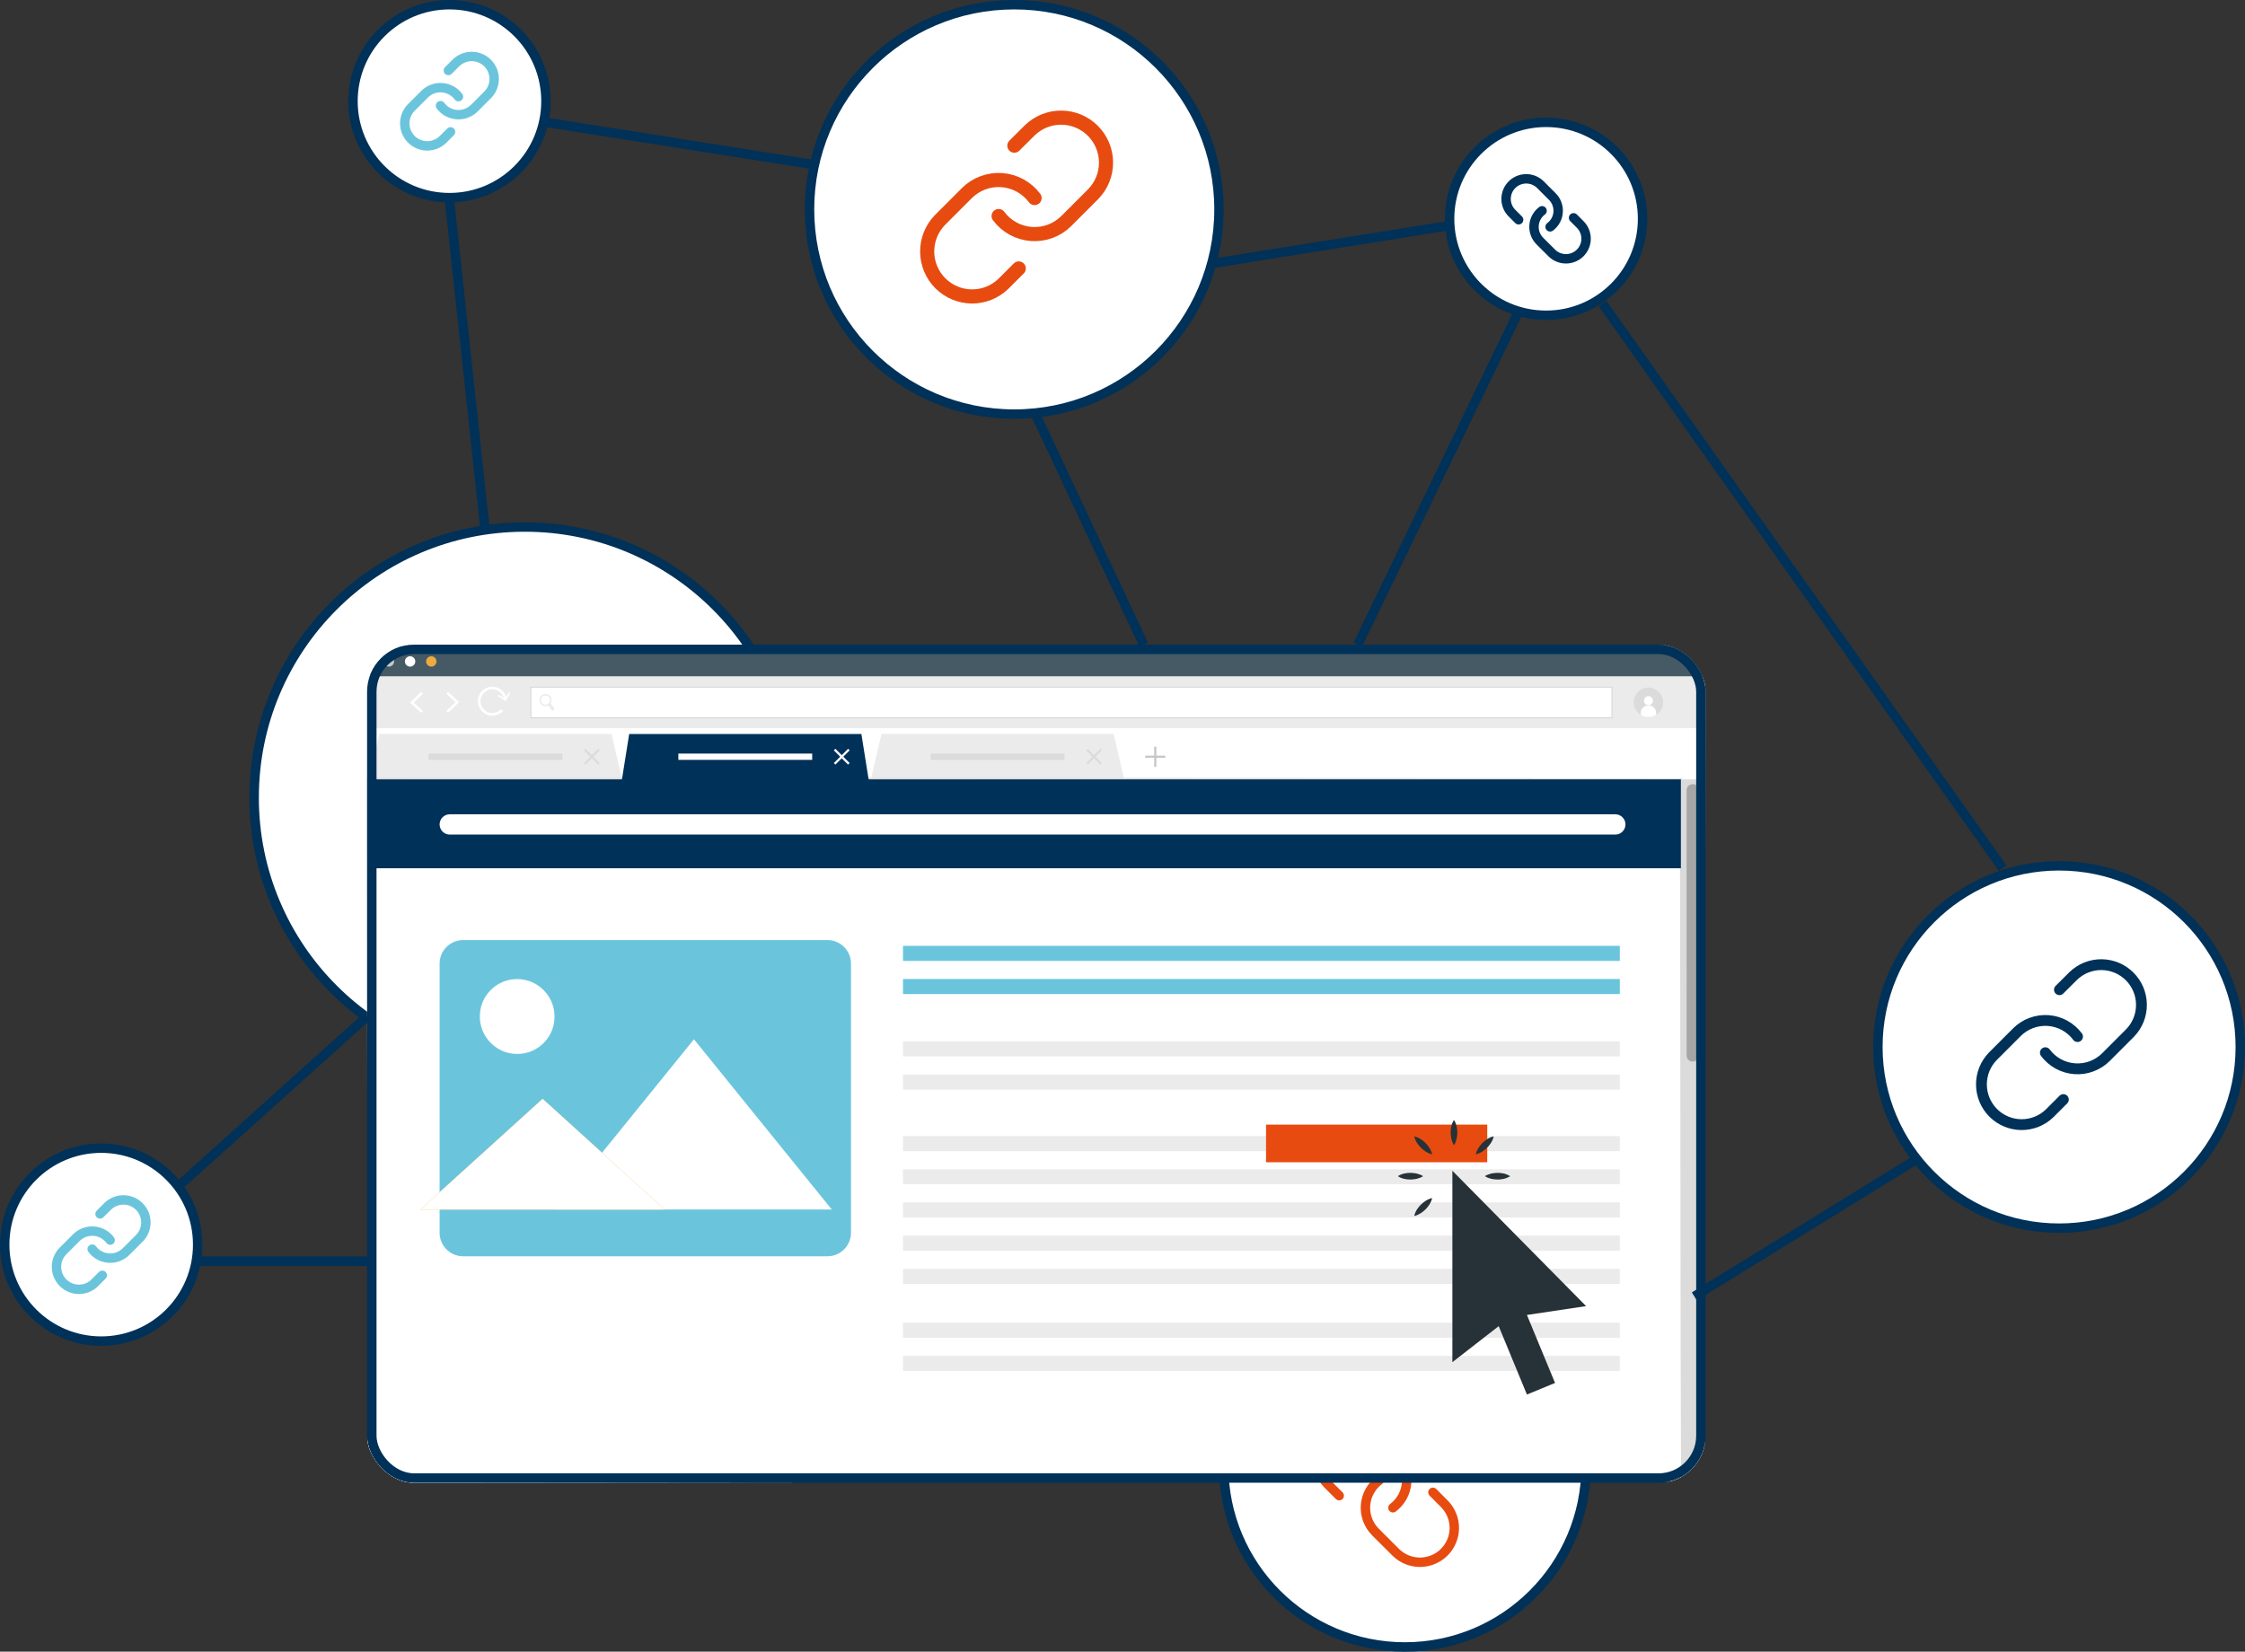 <svg width="477" height="351" viewBox="0 0 477 351" fill="none" xmlns="http://www.w3.org/2000/svg">
<rect x="0" y="0" width="477" height="351" fill="#333333" stroke="none"/>
<circle cx="111.5" cy="169.5" r="57.5" fill="white" stroke="#003158" stroke-width="2"/>
<circle cx="215.5" cy="44.5" r="43.5" fill="white" stroke="#003158" stroke-width="2"/>
<circle cx="95.5" cy="21.5" r="20.5" fill="white" stroke="#003158" stroke-width="2"/>
<circle cx="21.5" cy="264.5" r="20.5" fill="white" stroke="#003158" stroke-width="2"/>
<circle cx="328.5" cy="46.5" r="20.5" fill="white" stroke="#003158" stroke-width="2"/>
<circle cx="437.5" cy="222.5" r="38.5" fill="white" stroke="#003158" stroke-width="2"/>
<circle cx="298.5" cy="311.5" r="38.5" fill="white" stroke="#003158" stroke-width="2"/>
<path d="M212.178 45.913C212.999 47.011 214.046 47.919 215.248 48.577C216.45 49.234 217.78 49.626 219.146 49.724C220.513 49.821 221.884 49.624 223.168 49.145C224.452 48.666 225.617 47.915 226.586 46.946L232.318 41.207C234.058 39.404 235.021 36.988 235 34.48C234.978 31.973 233.973 29.574 232.202 27.801C230.43 26.028 228.034 25.022 225.529 25C223.024 24.979 220.611 25.942 218.809 27.685L215.522 30.955M219.822 42.087C219.001 40.989 217.954 40.081 216.752 39.423C215.55 38.766 214.22 38.374 212.854 38.276C211.487 38.179 210.116 38.376 208.832 38.855C207.548 39.334 206.383 40.085 205.414 41.054L199.682 46.793C197.942 48.596 196.979 51.012 197 53.52C197.022 56.027 198.027 58.426 199.798 60.199C201.57 61.972 203.966 62.978 206.471 63C208.976 63.021 211.389 62.057 213.191 60.315L216.459 57.045" stroke="#E74B10" stroke-width="3" stroke-linecap="round" stroke-linejoin="round"/>
<path d="M93.589 22.456C93.999 23.005 94.523 23.46 95.124 23.788C95.725 24.117 96.39 24.313 97.073 24.362C97.756 24.411 98.442 24.312 99.084 24.072C99.726 23.833 100.309 23.458 100.793 22.973L103.659 20.104C104.529 19.202 105.011 17.994 105 16.74C104.989 15.486 104.487 14.287 103.601 13.4C102.715 12.514 101.517 12.011 100.265 12C99.012 11.989 97.805 12.471 96.904 13.342L95.261 14.978M97.411 20.544C97.001 19.995 96.477 19.54 95.876 19.212C95.275 18.883 94.61 18.687 93.927 18.638C93.244 18.589 92.558 18.688 91.916 18.928C91.274 19.167 90.691 19.542 90.207 20.027L87.341 22.896C86.471 23.798 85.989 25.006 86 26.26C86.011 27.514 86.513 28.713 87.399 29.599C88.285 30.486 89.483 30.989 90.736 31C91.988 31.011 93.195 30.529 94.096 29.658L95.729 28.022" stroke="#6AC5DC" stroke-width="2" stroke-linecap="round" stroke-linejoin="round"/>
<path d="M19.589 265.456C20 266.005 20.523 266.46 21.124 266.788C21.725 267.117 22.39 267.313 23.073 267.362C23.756 267.411 24.442 267.312 25.084 267.072C25.726 266.833 26.309 266.458 26.793 265.973L29.659 263.104C30.529 262.202 31.011 260.994 31 259.74C30.989 258.486 30.486 257.287 29.601 256.401C28.715 255.514 27.517 255.011 26.265 255C25.012 254.989 23.805 255.471 22.904 256.342L21.261 257.978M23.411 263.544C23 262.995 22.477 262.54 21.876 262.212C21.275 261.883 20.61 261.687 19.927 261.638C19.244 261.589 18.558 261.688 17.916 261.928C17.274 262.167 16.691 262.542 16.207 263.027L13.341 265.896C12.471 266.798 11.989 268.006 12 269.26C12.011 270.514 12.514 271.713 13.399 272.599C14.285 273.486 15.483 273.989 16.735 274C17.988 274.011 19.195 273.529 20.096 272.658L21.729 271.022" stroke="#6AC5DC" stroke-width="2" stroke-linecap="round" stroke-linejoin="round"/>
<path d="M434.581 223.711C435.315 224.694 436.252 225.507 437.327 226.095C438.403 226.684 439.593 227.033 440.815 227.121C442.038 227.209 443.265 227.032 444.413 226.603C445.562 226.174 446.605 225.503 447.471 224.636L452.6 219.501C454.158 217.888 455.019 215.726 455 213.482C454.98 211.239 454.081 209.093 452.496 207.506C450.911 205.92 448.767 205.02 446.526 205C444.285 204.981 442.125 205.843 440.513 207.402L437.573 210.328M441.419 220.289C440.685 219.306 439.748 218.493 438.673 217.905C437.597 217.316 436.407 216.967 435.185 216.879C433.962 216.791 432.735 216.968 431.587 217.397C430.438 217.826 429.395 218.497 428.529 219.364L423.4 224.499C421.842 226.112 420.981 228.274 421 230.518C421.02 232.761 421.919 234.907 423.504 236.494C425.089 238.08 427.233 238.98 429.474 239C431.715 239.019 433.875 238.157 435.487 236.598L438.41 233.672" stroke="#003158" stroke-width="2.3" stroke-linecap="round" stroke-linejoin="round"/>
<path d="M327.644 44.79C327.153 45.157 326.747 45.626 326.452 46.164C326.158 46.702 325.983 47.296 325.94 47.908C325.896 48.519 325.984 49.133 326.198 49.707C326.413 50.281 326.748 50.802 327.182 51.236L329.749 53.8C330.556 54.579 331.637 55.01 332.759 55C333.881 54.99 334.954 54.541 335.747 53.748C336.54 52.956 336.99 51.884 337 50.763C337.01 49.642 336.578 48.563 335.799 47.757L334.336 46.286M329.356 48.21C329.847 47.843 330.253 47.374 330.548 46.836C330.842 46.298 331.017 45.704 331.06 45.092C331.104 44.481 331.016 43.867 330.802 43.293C330.587 42.719 330.252 42.198 329.818 41.764L327.251 39.2C326.444 38.421 325.363 37.99 324.241 38C323.119 38.01 322.046 38.459 321.253 39.252C320.46 40.044 320.01 41.116 320 42.237C319.99 43.358 320.422 44.437 321.201 45.243L322.664 46.705" stroke="#003158" stroke-width="2" stroke-linecap="round" stroke-linejoin="round"/>
<path d="M293.04 314.584C292.202 315.21 291.509 316.009 291.007 316.926C290.505 317.844 290.207 318.858 290.132 319.901C290.057 320.944 290.208 321.991 290.574 322.97C290.94 323.95 291.512 324.839 292.252 325.579L296.631 329.953C298.008 331.281 299.851 332.016 301.765 332C303.679 331.983 305.509 331.216 306.862 329.864C308.216 328.513 308.983 326.684 309 324.772C309.016 322.86 308.281 321.019 306.951 319.644L304.455 317.135M295.96 320.416C296.798 319.79 297.491 318.991 297.993 318.074C298.495 317.156 298.793 316.142 298.868 315.099C298.943 314.056 298.792 313.009 298.426 312.03C298.06 311.05 297.488 310.161 296.748 309.421L292.369 305.047C290.992 303.719 289.149 302.984 287.235 303C285.321 303.017 283.491 303.784 282.138 305.136C280.784 306.487 280.017 308.316 280 310.228C279.984 312.14 280.719 313.981 282.049 315.356L284.545 317.85" stroke="#E74B10" stroke-width="2" stroke-linecap="round" stroke-linejoin="round"/>
<g clip-path="url(#clip0_6673_26821)">
<path d="M362.173 137.354H78.353V314.835H362.173V137.354Z" fill="white"/>
<path d="M362.173 314.835L78.353 315.09H78.099V314.835L78 137.354V137H78.353L362.173 137.141H362.385V137.354L362.173 314.835ZM362.173 314.835L361.961 137.354L362.173 137.566L78.353 137.707L78.706 137.354L78.607 314.835L78.353 314.58L362.173 314.835Z" fill="#DBDBDB"/>
<path d="M362.172 137.354H78.324V143.777H362.172V137.354Z" fill="#455A64"/>
<path d="M83.732 140.565C83.732 141.173 83.238 141.669 82.631 141.669C82.023 141.669 81.529 141.173 81.529 140.565C81.529 139.957 82.023 139.462 82.631 139.462C83.238 139.462 83.732 139.957 83.732 140.565Z" fill="#C7C7C7"/>
<path d="M88.236 140.565C88.236 141.173 87.742 141.669 87.135 141.669C86.527 141.669 86.033 141.173 86.033 140.565C86.033 139.957 86.527 139.462 87.135 139.462C87.742 139.462 88.236 139.957 88.236 140.565Z" fill="white"/>
<path d="M92.74 140.565C92.74 141.173 92.246 141.669 91.638 141.669C91.031 141.669 90.537 141.173 90.537 140.565C90.537 139.957 91.031 139.462 91.638 139.462C92.246 139.462 92.74 139.957 92.74 140.565Z" fill="#EBAB3F"/>
<path d="M362.172 143.776H78.324V154.747H362.172V143.776Z" fill="#EBEBEB"/>
<path d="M342.493 146.012H112.797V152.519H342.493V146.012Z" fill="white"/>
<path d="M342.563 152.583H112.732V145.941H342.563V152.583ZM112.867 152.449H342.429V146.075H112.859V152.449H112.867Z" fill="#C7C7C7"/>
<path d="M117.823 150.666L117.364 151.013L116.658 150.079L116.51 149.881L116.355 149.676H116.348C116.411 149.64 116.468 149.605 116.524 149.562C116.531 149.555 116.545 149.541 116.559 149.534C116.651 149.463 116.722 149.371 116.778 149.272L116.941 149.492L117.096 149.69L117.823 150.659V150.666Z" fill="#EBEBEB"/>
<path d="M117.096 149.697L116.94 149.499C116.997 149.428 117.039 149.343 117.067 149.265L116.891 149.032V149.018C116.87 149.067 116.849 149.117 116.835 149.166C116.82 149.209 116.799 149.244 116.778 149.287C116.722 149.386 116.644 149.471 116.559 149.548C116.58 149.534 116.602 149.513 116.623 149.492L116.771 149.697L116.926 149.895L117.484 150.631L117.413 150.687L116.863 149.959L116.715 149.761L116.566 149.562H116.559C116.559 149.562 116.538 149.57 116.524 149.584C116.467 149.626 116.411 149.662 116.347 149.69C116.326 149.704 116.305 149.711 116.291 149.718C116.227 149.739 116.171 149.761 116.107 149.775L116.27 149.994C116.347 149.973 116.425 149.937 116.503 149.902L116.651 150.1L117.357 151.034L117.816 150.687L117.089 149.718L117.096 149.697Z" fill="#EBEBEB"/>
<path d="M116.912 148.006C116.488 147.455 115.698 147.356 115.147 147.773C114.596 148.197 114.491 148.99 114.914 149.541C115.239 149.966 115.775 150.128 116.262 149.98C116.34 149.959 116.418 149.923 116.495 149.888C116.552 149.86 116.615 149.817 116.665 149.782C116.679 149.775 116.686 149.761 116.7 149.754C116.721 149.732 116.742 149.718 116.757 149.697C116.82 149.64 116.877 149.577 116.926 149.513C116.983 149.442 117.025 149.357 117.053 149.28C117.223 148.876 117.18 148.395 116.898 148.021L116.912 148.006ZM116.834 149.159C116.82 149.202 116.799 149.237 116.778 149.28C116.721 149.379 116.644 149.464 116.559 149.541C116.552 149.548 116.538 149.563 116.524 149.57C116.467 149.612 116.411 149.647 116.347 149.676C116.326 149.69 116.305 149.697 116.291 149.704C116.227 149.725 116.171 149.746 116.107 149.761C116.044 149.768 115.98 149.775 115.924 149.775C115.62 149.775 115.324 149.64 115.126 149.386C114.794 148.947 114.879 148.318 115.309 147.985C115.747 147.653 116.375 147.738 116.707 148.169C116.891 148.41 116.954 148.728 116.884 149.018C116.877 149.067 116.855 149.117 116.834 149.166V149.159Z" fill="#EBEBEB"/>
<path d="M117.067 149.265C117.237 148.862 117.194 148.381 116.912 148.006C116.488 147.455 115.698 147.356 115.147 147.773C114.596 148.197 114.491 148.99 114.914 149.541C115.239 149.966 115.775 150.128 116.262 149.98C116.34 149.959 116.418 149.923 116.495 149.888L116.644 150.086C116.7 150.058 116.764 150.015 116.82 149.973C116.827 149.966 116.841 149.959 116.848 149.952C116.87 149.937 116.891 149.916 116.912 149.895C116.975 149.838 117.032 149.775 117.081 149.711L116.926 149.513C116.983 149.442 117.025 149.357 117.053 149.28L117.067 149.265ZM116.735 149.365C116.7 149.414 116.665 149.456 116.615 149.499C116.594 149.52 116.573 149.541 116.559 149.555C116.552 149.563 116.538 149.577 116.524 149.584C116.481 149.619 116.432 149.647 116.382 149.676C116.375 149.676 116.361 149.683 116.347 149.69C116.27 149.732 116.185 149.761 116.1 149.775C115.733 149.853 115.345 149.718 115.105 149.4C114.942 149.181 114.872 148.919 114.907 148.65C114.949 148.381 115.084 148.141 115.295 147.978C115.479 147.837 115.698 147.766 115.917 147.766C116.213 147.766 116.524 147.9 116.714 148.162C116.912 148.417 116.968 148.735 116.891 149.032C116.87 149.124 116.834 149.209 116.778 149.294C116.771 149.315 116.757 149.343 116.735 149.365Z" fill="#EBEBEB"/>
<path d="M89.486 151.494L87.121 149.308L89.486 147.044L89.853 147.426L87.898 149.301L89.846 151.105L89.486 151.494Z" fill="white"/>
<path d="M95.197 147.037L97.562 149.223L95.197 151.487L94.83 151.105L96.785 149.23L94.837 147.426L95.197 147.037Z" fill="white"/>
<path d="M351.895 151.932C351.62 152.102 351.323 152.229 350.991 152.307C350.144 152.512 349.29 152.357 348.605 151.925C347.935 151.508 347.412 150.836 347.215 150.001C346.805 148.318 347.836 146.62 349.509 146.21C351.189 145.8 352.883 146.832 353.293 148.509C353.625 149.86 353.018 151.225 351.895 151.918V151.932Z" fill="#DBDBDB"/>
<path d="M351.203 148.905C351.203 149.428 350.779 149.86 350.25 149.86C349.72 149.86 349.297 149.435 349.297 148.905C349.297 148.374 349.72 147.95 350.25 147.95C350.779 147.95 351.203 148.374 351.203 148.905Z" fill="white"/>
<path d="M351.895 151.536V151.932C351.62 152.102 351.323 152.23 350.992 152.307C350.144 152.512 349.29 152.357 348.605 151.925V151.536C348.605 150.631 349.34 149.888 350.25 149.888C351.161 149.888 351.895 150.631 351.895 151.536Z" fill="white"/>
<path d="M104.615 152.095C102.921 152.095 101.537 150.708 101.537 149.011C101.537 147.313 102.921 145.927 104.615 145.927C106.154 145.927 107.467 147.08 107.665 148.608L107.107 148.678C106.945 147.426 105.872 146.486 104.608 146.486C103.217 146.486 102.088 147.617 102.088 149.011C102.088 150.404 103.217 151.536 104.608 151.536C105.321 151.536 105.999 151.232 106.479 150.701L106.895 151.076C106.309 151.727 105.476 152.095 104.608 152.095H104.615Z" fill="white"/>
<path d="M105.738 147.879L105.929 147.603L107.305 148.53L108.131 147.087L108.421 147.257L107.418 149.011L105.738 147.879Z" fill="white"/>
<path d="M362.172 165.626H357.139V314.835H362.172V165.626Z" fill="#DBDBDB"/>
<path d="M359.652 225.603C358.932 225.603 358.354 225.023 358.354 224.301V167.939C358.354 167.218 358.932 166.638 359.652 166.638C360.372 166.638 360.951 167.218 360.951 167.939V224.294C360.951 225.016 360.372 225.596 359.652 225.596V225.603Z" fill="#A6A6A6"/>
<path d="M357.14 165.627H78.353V314.835H357.14V165.627Z" fill="white"/>
<path d="M357.14 314.835L78.353 315.104H78.085V314.835L78 165.627V165.273H78.353L357.14 165.421H357.344V165.627L357.14 314.835ZM357.14 314.835L356.935 165.627L357.14 165.832L78.353 165.98L78.706 165.627L78.621 314.835L78.353 314.566L357.14 314.835Z" fill="#DBDBDB"/>
<path d="M357.14 165.626H78.353V192.315H357.14V165.626Z" fill="#EBEBEB"/>
<path d="M236.629 155.992H187.285L185.047 165.627H238.867L236.629 155.992Z" fill="#EBEBEB"/>
<path d="M231.093 159.132L230.764 159.462L233.793 162.498L234.123 162.168L231.093 159.132Z" fill="#DBDBDB"/>
<path d="M234.124 159.455L233.795 159.125L230.765 162.161L231.094 162.491L234.124 159.455Z" fill="#DBDBDB"/>
<path d="M226.175 160.145H197.74V161.474H226.175V160.145Z" fill="#DBDBDB"/>
<path d="M273.253 257.059H167.271V271.545H273.253V257.059Z" fill="white" stroke="#C7C7C7" stroke-miterlimit="10"/>
<path d="M273.252 257.059H258.795V271.545H273.252V257.059Z" fill="#EBAB3F"/>
<path d="M270.606 268.362L269.272 269.373L266.794 266.098L265.891 264.903C266.074 264.832 266.244 264.733 266.413 264.606C266.724 264.365 266.957 264.054 267.098 263.715L268.058 264.988L270.606 268.362Z" fill="white"/>
<path d="M267.98 260.652C266.752 259.053 264.464 258.749 262.869 259.98C261.274 261.211 260.97 263.502 262.198 265.101C263.3 266.537 265.255 266.926 266.801 266.106C266.977 266.014 267.147 265.9 267.309 265.78C267.606 265.554 267.86 265.285 268.065 264.995C268.968 263.722 268.982 261.96 267.987 260.659L267.98 260.652ZM266.413 264.606C266.25 264.733 266.074 264.832 265.89 264.903C265.008 265.257 263.963 265.002 263.356 264.203C262.622 263.248 262.805 261.876 263.758 261.14C264.711 260.404 266.081 260.588 266.815 261.543C267.309 262.187 267.387 263.014 267.097 263.715C266.956 264.054 266.723 264.365 266.413 264.606Z" fill="white"/>
<path d="M171.069 259.902H170.293V268.694H171.069V259.902Z" fill="#263238"/>
<path d="M191.753 277.197H167.271V284.971H191.753V277.197Z" fill="#C7C7C7"/>
<path d="M232.507 277.197H208.025V284.971H232.507V277.197Z" fill="#EBAB3F"/>
<path d="M273.556 277.197H249.074V284.971H273.556V277.197Z" fill="#C7C7C7"/>
<path d="M254.066 241.363H186.459V246.066H254.066V241.363Z" fill="#37474F"/>
<path d="M245.694 158.659H245.229V162.953H245.694V158.659Z" fill="#C7C7C7"/>
<path d="M247.607 161.043V160.576H243.322V161.043H247.607Z" fill="#C7C7C7"/>
<path d="M357.14 165.627H78.353V314.835H357.14V165.627Z" fill="white"/>
<path d="M357.14 314.835L78.353 315.104H78.085V314.835L78 165.627V165.273H78.353L357.14 165.421H357.344V165.627L357.14 314.835ZM357.14 314.835L356.935 165.627L357.14 165.832L78.353 165.98L78.706 165.627L78.621 314.835L78.353 314.566L357.14 314.835Z" fill="#DBDBDB"/>
<path d="M357.14 165.626H78.353V192.315H357.14V165.626Z" fill="#EBEBEB"/>
<path d="M129.936 155.992H80.598L78.353 165.627H132.181L129.936 155.992Z" fill="#EBEBEB"/>
<path d="M124.4 159.127L124.07 159.457L127.1 162.494L127.429 162.164L124.4 159.127Z" fill="#DBDBDB"/>
<path d="M127.429 159.454L127.1 159.124L124.07 162.16L124.399 162.49L127.429 159.454Z" fill="#DBDBDB"/>
<path d="M119.482 160.145H91.047V161.474H119.482V160.145Z" fill="#DBDBDB"/>
<path d="M273.253 257.059H167.271V271.545H273.253V257.059Z" fill="white" stroke="#C7C7C7" stroke-miterlimit="10"/>
<path d="M273.252 257.059H258.795V271.545H273.252V257.059Z" fill="#EBAB3F"/>
<path d="M270.606 268.362L269.272 269.373L266.794 266.098L265.891 264.903C266.074 264.832 266.244 264.733 266.413 264.606C266.724 264.365 266.957 264.054 267.098 263.715L268.058 264.988L270.606 268.362Z" fill="white"/>
<path d="M267.98 260.652C266.752 259.053 264.464 258.749 262.869 259.98C261.274 261.211 260.97 263.502 262.198 265.101C263.3 266.537 265.255 266.926 266.801 266.106C266.977 266.014 267.147 265.9 267.309 265.78C267.606 265.554 267.86 265.285 268.065 264.995C268.968 263.722 268.982 261.96 267.987 260.659L267.98 260.652ZM266.413 264.606C266.25 264.733 266.074 264.832 265.89 264.903C265.008 265.257 263.963 265.002 263.356 264.203C262.622 263.248 262.805 261.876 263.758 261.14C264.711 260.404 266.081 260.588 266.815 261.543C267.309 262.187 267.387 263.014 267.097 263.715C266.956 264.054 266.723 264.365 266.413 264.606Z" fill="white"/>
<path d="M171.069 259.902H170.293V268.694H171.069V259.902Z" fill="#263238"/>
<path d="M191.753 277.197H167.271V284.971H191.753V277.197Z" fill="#C7C7C7"/>
<path d="M232.507 277.197H208.025V284.971H232.507V277.197Z" fill="#EBAB3F"/>
<path d="M273.556 277.197H249.074V284.971H273.556V277.197Z" fill="#C7C7C7"/>
<path d="M254.066 241.363H186.459V246.066H254.066V241.363Z" fill="#37474F"/>
<path d="M357.14 165.627H78.353V314.835H357.14V165.627Z" fill="white"/>
<path d="M357.14 314.835L78.353 315.104H78.085V314.835L78 165.627V165.273H78.353L357.14 165.421H357.344V165.627L357.14 314.835ZM357.14 314.835L356.935 165.627L357.14 165.832L78.353 165.98L78.706 165.627L78.621 314.835L78.353 314.566L357.14 314.835Z" fill="#DBDBDB"/>
<path d="M357.14 165.626H78.353V184.513H357.14V165.626Z" fill="#003158"/>
<path d="M183.022 155.992H133.684L131.439 170.075H185.267L183.022 155.992Z" fill="#003158"/>
<path d="M177.494 159.126L177.164 159.456L180.193 162.492L180.523 162.162L177.494 159.126Z" fill="white"/>
<path d="M180.525 159.455L180.195 159.125L177.165 162.161L177.495 162.491L180.525 159.455Z" fill="white"/>
<path d="M172.568 160.145H144.133V161.474H172.568V160.145Z" fill="white"/>
<path d="M98.404 266.976H175.812C178.574 266.976 180.812 264.737 180.812 261.976V204.777C180.812 202.016 178.574 199.777 175.812 199.777H98.404C95.643 199.777 93.404 202.016 93.404 204.777L93.404 261.976C93.404 264.737 95.643 266.976 98.404 266.976Z" fill="#6AC5DC"/>
<path d="M102.1 214.469C101.042 220.071 105.849 224.888 111.44 223.827C114.56 223.233 117.08 220.708 117.673 217.581C118.732 211.979 113.925 207.162 108.334 208.223C105.214 208.817 102.693 211.342 102.1 214.469Z" fill="white"/>
<path d="M118.154 257.03H176.725L147.443 220.864L118.154 257.03Z" fill="white"/>
<path d="M89.316 257.059H141.259L115.288 233.511L89.316 257.059Z" fill="#EBAB3F"/>
<path d="M89.316 257.059H141.259L115.288 233.511L89.316 257.059Z" fill="white"/>
<path d="M344.166 281.084H191.861V284.289H344.166V281.084Z" fill="#EBEBEB"/>
<path d="M344.166 288.129H191.861V291.333H344.166V288.129Z" fill="#EBEBEB"/>
<path d="M344.166 221.309H191.861V224.513H344.166V221.309Z" fill="#EBEBEB"/>
<path d="M344.166 201H191.861V204.204H344.166V201Z" fill="#6AC5DC"/>
<path d="M344.166 228.361H191.861V231.566H344.166V228.361Z" fill="#EBEBEB"/>
<path d="M344.166 208.052H191.861V211.257H344.166V208.052Z" fill="#6AC5DC"/>
<path d="M344.166 241.433H191.861V244.637H344.166V241.433Z" fill="#EBEBEB"/>
<path d="M344.166 248.479H191.861V251.683H344.166V248.479Z" fill="#EBEBEB"/>
<path d="M344.166 255.531H191.861V258.735H344.166V255.531Z" fill="#EBEBEB"/>
<path d="M344.166 262.583H191.861V265.787H344.166V262.583Z" fill="#EBEBEB"/>
<path d="M344.166 269.635H191.861V272.84H344.166V269.635Z" fill="#EBEBEB"/>
<path d="M343.208 173.047H95.562C94.37 173.047 93.404 174.013 93.404 175.204C93.404 176.396 94.37 177.361 95.562 177.361H343.208C344.4 177.361 345.365 176.396 345.365 175.204C345.365 174.013 344.4 173.047 343.208 173.047Z" fill="white"/>
<rect x="269" y="239" width="47" height="8" fill="#E74B10"/>
</g>
<rect x="79" y="138" width="282.392" height="176.104" rx="9" stroke="#003158" stroke-width="2"/>
<path d="M324.43 279.447L330.402 293.894L324.43 296.359L318.43 281.826L308.59 289.477V248.8L337 277.566L324.43 279.447Z" fill="#263238"/>
<path d="M308.93 243.386C308.375 242.488 308.247 241.59 308.219 240.693C308.233 239.795 308.361 238.898 308.93 238C309.498 238.898 309.626 239.795 309.641 240.693C309.612 241.59 309.484 242.488 308.93 243.386Z" fill="#263238"/>
<path d="M304.295 245.309C303.257 245.067 302.546 244.525 301.892 243.898C301.266 243.243 300.726 242.516 300.484 241.49C301.522 241.733 302.248 242.274 302.887 242.901C303.499 243.556 304.053 244.283 304.295 245.309Z" fill="#263238"/>
<path d="M302.375 249.954C301.479 250.51 300.583 250.638 299.687 250.666C298.792 250.652 297.896 250.524 297 249.954C297.896 249.384 298.792 249.256 299.687 249.242C300.583 249.27 301.479 249.398 302.375 249.954Z" fill="#263238"/>
<path d="M304.295 254.599C304.053 255.639 303.513 256.351 302.887 257.006C302.233 257.633 301.508 258.175 300.484 258.417C300.726 257.377 301.266 256.65 301.892 256.009C302.546 255.396 303.271 254.841 304.295 254.599Z" fill="#263238"/>
<path d="M315.484 249.954C316.38 249.398 317.276 249.27 318.172 249.242C319.068 249.256 319.963 249.384 320.859 249.954C319.963 250.524 319.068 250.652 318.172 250.666C317.276 250.638 316.38 250.51 315.484 249.954Z" fill="#263238"/>
<path d="M313.564 245.309C313.806 244.269 314.346 243.556 314.972 242.901C315.626 242.274 316.351 241.733 317.375 241.49C317.133 242.531 316.593 243.257 315.967 243.898C315.313 244.511 314.588 245.067 313.564 245.309Z" fill="#263238"/>
<path d="M116 26L173 35" stroke="#003158" stroke-width="2"/>
<path d="M95.5 42.5L103 112" stroke="#003158" stroke-width="2"/>
<path d="M257.5 56L307.5 48" stroke="#003158" stroke-width="2"/>
<path d="M220 88L243 137" stroke="#003158" stroke-width="2"/>
<path d="M425.5 184.5L340.5 64.5" stroke="#003158" stroke-width="2"/>
<path d="M360 275.5L407 246.5" stroke="#003158" stroke-width="2"/>
<path d="M323 65.5L288.5 137" stroke="#003158" stroke-width="2"/>
<path d="M38 252L78 216" stroke="#003158" stroke-width="2"/>
<path d="M42 268L79 268" stroke="#003158" stroke-width="2"/>
<defs>
<clipPath id="clip0_6673_26821">
<rect x="78" y="137" width="284.392" height="178.104" rx="10" fill="white"/>
</clipPath>
</defs>
</svg>

